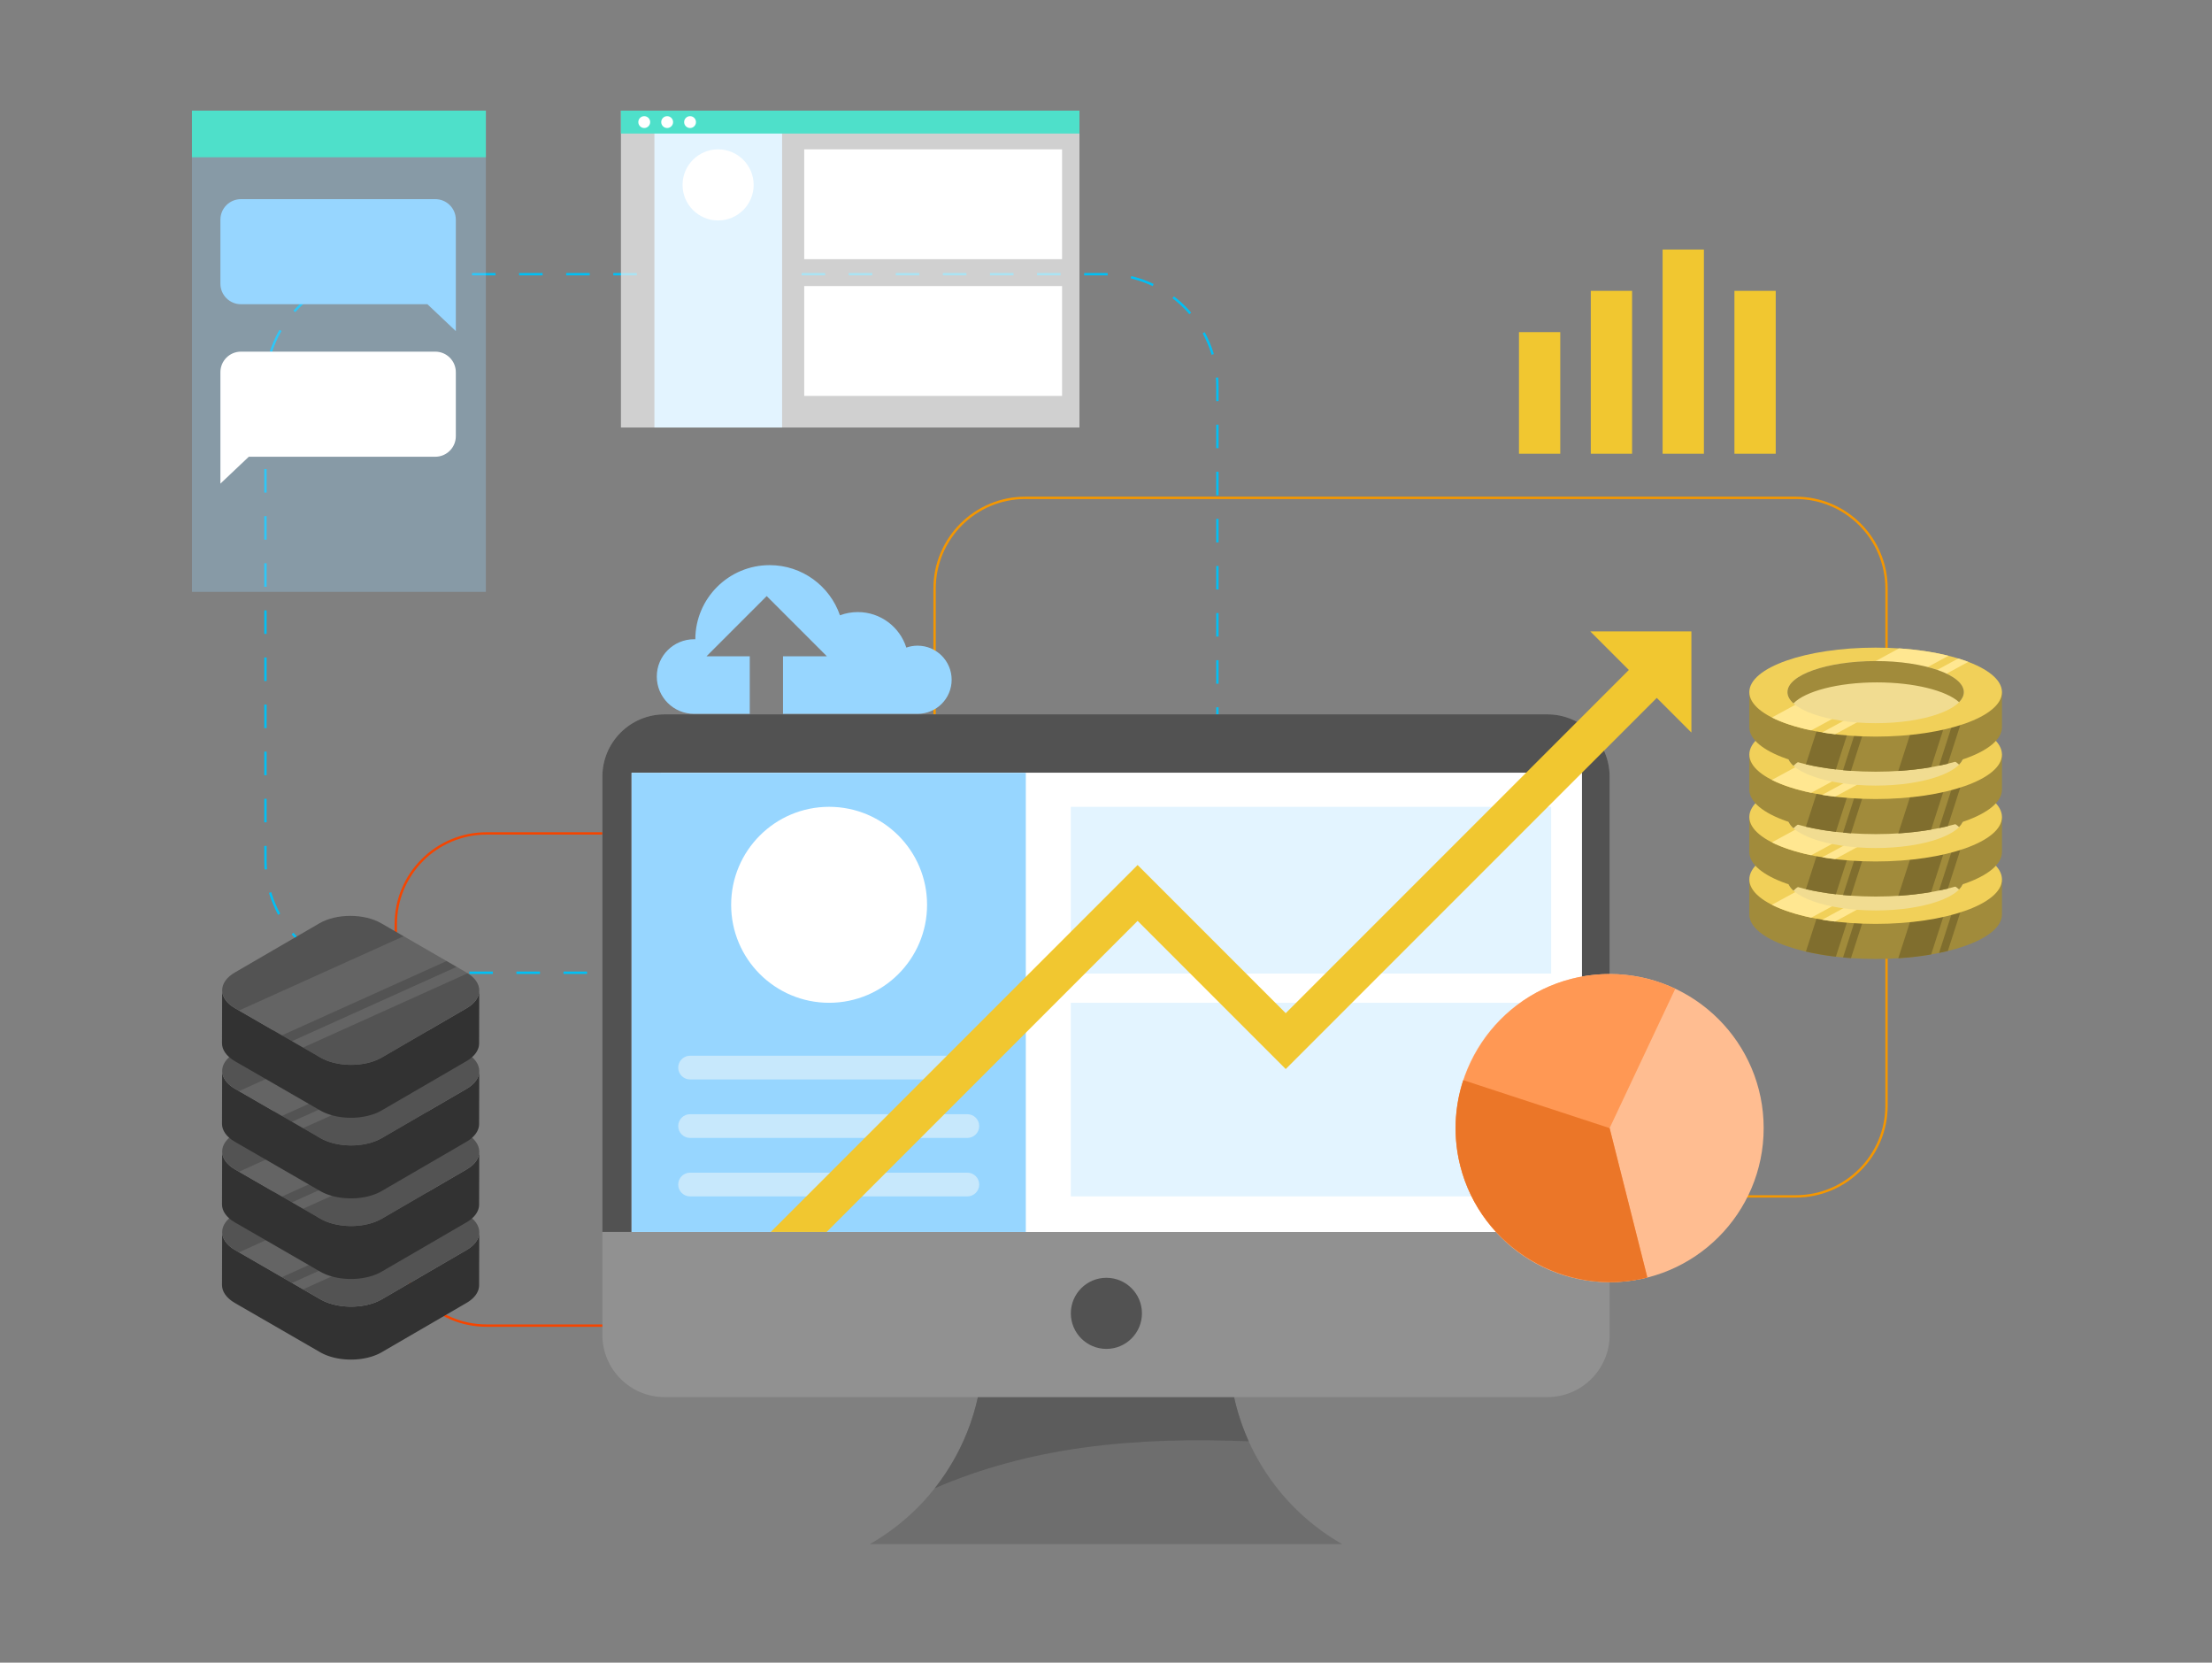 <?xml version="1.0" encoding="utf-8"?>
<!-- Generator: Adobe Illustrator 17.0.0, SVG Export Plug-In . SVG Version: 6.00 Build 0)  -->
<!DOCTYPE svg PUBLIC "-//W3C//DTD SVG 1.1//EN" "http://www.w3.org/Graphics/SVG/1.1/DTD/svg11.dtd">
<svg version="1.1" xmlns="http://www.w3.org/2000/svg" xmlns:xlink="http://www.w3.org/1999/xlink" x="0px" y="0px" width="2800px"
	 height="2104px" viewBox="0 0 2800 2104" enable-background="new 0 0 2800 2104" xml:space="preserve">
<rect x="0" y="0" width="2800" height="2104" fill="#808080" stroke="none"/>
<g id="BACKGROUND">
</g>
<g id="OBJECTS">
	<g>
		<path fill="none" stroke="#F59700" stroke-width="3" stroke-miterlimit="10" d="M2273.087,1514h-975.174
			c-63.465,0-114.913-51.448-114.913-114.913V744.913C1183,681.448,1234.448,630,1297.913,630h975.174
			C2336.552,630,2388,681.448,2388,744.913v654.174C2388,1462.552,2336.552,1514,2273.087,1514z"/>
		<path fill="none" stroke="#F54500" stroke-width="3" stroke-miterlimit="10" d="M1235.087,1677.515H615.913
			c-63.465,0-114.913-51.448-114.913-114.913v-393.009c0-63.465,51.448-114.913,114.913-114.913h619.174
			c63.465,0,114.913,51.448,114.913,114.913v393.009C1350,1626.067,1298.552,1677.515,1235.087,1677.515z"/>
		<g>
			<path fill="none" stroke="#00C0F5" stroke-width="3" stroke-miterlimit="10" stroke-dasharray="29.802,29.802" d="
				M1398.743,1231H478.257C399.691,1231,336,1167.309,336,1088.743V489.258C336,410.691,399.691,347,478.257,347h920.485
				C1477.309,347,1541,410.691,1541,489.258v599.485C1541,1167.309,1477.309,1231,1398.743,1231z"/>
		</g>
		<g>
			<path fill="#6E6E6E" d="M1555.5,1707L1555.5,1707l-311,0v0c0,100.965-53.522,194.363-140.633,245.409l-2.715,1.591h597.695
				l-2.715-1.591C1609.022,1901.363,1555.5,1807.965,1555.5,1707z"/>
			<path fill="#5C5C5C" d="M1555.5,1707h-311v0c0,65.031-22.209,126.918-61.291,176.376
				c59.274-25.742,123.115-42.421,187.022-51.299c69.739-9.688,140.043-10.968,210.425-8.118
				C1564.331,1787.775,1555.5,1748.012,1555.5,1707L1555.5,1707z"/>
			<path fill="#919191" d="M1958.713,1768H841.287c-43.513,0-78.787-35.274-78.787-78.787V982.787
				c0-43.513,35.274-78.787,78.787-78.787h1117.426c43.513,0,78.787,35.274,78.787,78.787v706.426
				C2037.5,1732.726,2002.226,1768,1958.713,1768z"/>
			<path fill="#525252" d="M762.5,982.787V1559h1275V982.787c0-43.513-35.274-78.787-78.787-78.787H841.287
				C797.774,904,762.5,939.274,762.5,982.787z"/>
			<circle fill="#525252" cx="1400.5" cy="1662" r="45"/>
			<rect x="836.5" y="978" fill="#FFFFFF" width="1127" height="581"/>
			<rect x="799.5" y="978" fill="#FFFFFF" width="1203" height="581"/>
			<rect x="799.5" y="978" fill="#97D6FF" width="499" height="581"/>
			<circle fill="#FFFFFF" cx="1049.5" cy="1145" r="124"/>
			<path fill="#C7E8FC" d="M1224.5,1366h-351c-8.284,0-15-6.716-15-15l0,0c0-8.284,6.716-15,15-15h351c8.284,0,15,6.716,15,15l0,0
				C1239.5,1359.284,1232.784,1366,1224.5,1366z"/>
			<path fill="#C7E8FC" d="M1224.5,1440h-351c-8.284,0-15-6.716-15-15l0,0c0-8.284,6.716-15,15-15h351c8.284,0,15,6.716,15,15l0,0
				C1239.5,1433.284,1232.784,1440,1224.5,1440z"/>
			<path fill="#C7E8FC" d="M1224.5,1514h-351c-8.284,0-15-6.716-15-15l0,0c0-8.284,6.716-15,15-15h351c8.284,0,15,6.716,15,15l0,0
				C1239.5,1507.284,1232.784,1514,1224.5,1514z"/>
			<rect x="1355.5" y="1021" fill="#E3F4FF" width="608" height="211"/>
			<rect x="1355.5" y="1269" fill="#E3F4FF" width="608" height="245"/>
		</g>
		<g>
			<polygon fill="#F1C730" points="2141,927 2013,799 2141,799 			"/>
			<polygon fill="#F1C730" points="2093.822,815.822 1627.5,1282.145 1440,1094.645 975.644,1559 1046.355,1559 1440,1165.355 
				1627.5,1352.855 2129.178,851.178 			"/>
		</g>
		<g>
			<rect x="243" y="140" opacity="0.3" fill="#97D6FF" width="372" height="609"/>
			<rect x="243" y="140" fill="#4EE0CA" width="372" height="59"/>
			<path fill="#97D6FF" d="M577,419l-35.945-34H305.019C290.649,385,279,373.351,279,358.981v-80.962
				c0-14.37,11.649-26.019,26.019-26.019h245.962c14.37,0,26.019,11.649,26.019,26.019V419z"/>
			<path fill="#FFFFFF" d="M279,612l35.945-34h236.036c14.37,0,26.019-11.649,26.019-26.019v-80.962
				c0-14.37-11.649-26.019-26.019-26.019H305.019C290.649,445,279,456.649,279,471.019V612z"/>
		</g>
		<g>
			<g>
				<path fill="#323232" d="M606.627,1560.378c-0.015,0.278-0.032,0.556-0.06,0.834c-0.024,0.241-0.057,0.483-0.091,0.724
					c-0.038,0.276-0.079,0.552-0.13,0.828c-0.045,0.244-0.098,0.487-0.152,0.73c-0.06,0.269-0.124,0.537-0.196,0.805
					c-0.065,0.244-0.138,0.487-0.214,0.729c-0.083,0.267-0.17,0.533-0.264,0.799c-0.085,0.238-0.175,0.475-0.269,0.712
					c-0.111,0.28-0.229,0.559-0.353,0.837c-0.104,0.233-0.212,0.466-0.325,0.698c-0.135,0.277-0.279,0.553-0.427,0.828
					c-0.158,0.293-0.316,0.587-0.489,0.878c-0.041,0.069-0.08,0.137-0.122,0.206c-0.256,0.42-0.529,0.838-0.816,1.253
					c-0.054,0.079-0.11,0.157-0.165,0.236c-0.293,0.414-0.6,0.825-0.924,1.233c-0.061,0.077-0.126,0.153-0.188,0.229
					c-0.287,0.354-0.587,0.705-0.899,1.054c-0.085,0.095-0.169,0.191-0.256,0.286c-0.369,0.403-0.752,0.804-1.153,1.199
					c-0.072,0.071-0.148,0.141-0.221,0.212c-0.305,0.296-0.623,0.588-0.946,0.879c-0.259,0.233-0.526,0.464-0.796,0.695
					c-0.249,0.212-0.501,0.424-0.761,0.634c-0.281,0.227-0.571,0.452-0.864,0.676c-0.27,0.206-0.541,0.412-0.821,0.615
					c-0.304,0.221-0.617,0.438-0.932,0.656c-0.29,0.2-0.581,0.4-0.881,0.596c-0.326,0.214-0.663,0.424-1.001,0.634
					c-0.422,0.262-0.839,0.526-1.279,0.782l-107.173,62.282c-0.598,0.348-1.21,0.682-1.829,1.01
					c-0.162,0.086-0.325,0.171-0.488,0.256c-0.556,0.288-1.119,0.57-1.691,0.843c-0.074,0.035-0.147,0.073-0.221,0.108
					c-0.637,0.301-1.286,0.591-1.941,0.873c-0.168,0.072-0.338,0.143-0.507,0.214c-0.558,0.235-1.122,0.463-1.691,0.684
					c-0.124,0.048-0.246,0.098-0.37,0.146c-0.673,0.257-1.354,0.503-2.042,0.741c-0.165,0.057-0.331,0.112-0.497,0.168
					c-0.465,0.157-0.935,0.307-1.407,0.455c-0.445,0.14-0.893,0.276-1.343,0.409c-0.38,0.112-0.761,0.222-1.145,0.328
					c-0.455,0.126-0.913,0.247-1.372,0.366c-0.386,0.1-0.773,0.198-1.162,0.293c-0.466,0.113-0.935,0.219-1.404,0.324
					c-0.39,0.087-0.78,0.175-1.172,0.256c-0.478,0.1-0.96,0.192-1.442,0.284c-0.371,0.071-0.741,0.142-1.113,0.208
					c-1.034,0.183-2.074,0.351-3.121,0.498c-0.149,0.021-0.3,0.037-0.45,0.057c-0.911,0.123-1.826,0.231-2.744,0.327
					c-0.351,0.037-0.703,0.071-1.056,0.103c-0.59,0.055-1.18,0.103-1.772,0.147c-0.373,0.027-0.746,0.055-1.12,0.078
					c-0.617,0.038-1.235,0.067-1.853,0.093c-0.351,0.015-0.701,0.033-1.051,0.044c-0.534,0.017-1.069,0.024-1.604,0.031
					c-0.379,0.005-0.757,0.015-1.136,0.016c-0.573,0.001-1.146-0.009-1.719-0.017c-0.341-0.005-0.683-0.005-1.024-0.014
					c-0.527-0.014-1.053-0.039-1.58-0.062c-0.368-0.016-0.736-0.026-1.103-0.046c-0.566-0.031-1.13-0.074-1.694-0.115
					c-0.327-0.024-0.655-0.041-0.981-0.068c-0.672-0.056-1.341-0.125-2.01-0.195c-0.215-0.023-0.432-0.039-0.647-0.063
					c-0.882-0.099-1.761-0.21-2.636-0.334c-0.138-0.02-0.273-0.044-0.411-0.064c-0.755-0.111-1.508-0.227-2.256-0.356
					c-0.313-0.054-0.622-0.117-0.934-0.174c-0.569-0.105-1.138-0.208-1.702-0.324c-0.297-0.061-0.589-0.129-0.884-0.193
					c-0.622-0.134-1.242-0.272-1.857-0.42c-0.342-0.082-0.681-0.17-1.021-0.256c-0.562-0.143-1.121-0.29-1.677-0.444
					c-0.476-0.132-0.951-0.266-1.422-0.406c-0.176-0.053-0.354-0.104-0.53-0.158c-0.71-0.218-1.414-0.444-2.11-0.68
					c-0.133-0.045-0.263-0.093-0.396-0.139c-0.578-0.2-1.151-0.407-1.719-0.621c-0.192-0.072-0.383-0.144-0.574-0.218
					c-0.452-0.175-0.897-0.358-1.342-0.541c-0.305-0.126-0.612-0.249-0.914-0.379c-0.434-0.186-0.86-0.381-1.287-0.576
					c-0.278-0.127-0.56-0.25-0.835-0.381c-0.466-0.221-0.922-0.452-1.379-0.684c-0.225-0.114-0.456-0.224-0.679-0.341
					c-0.674-0.353-1.338-0.716-1.989-1.092l-107.875-62.281c-10.881-6.282-16.316-14.529-16.293-22.763l-0.19,67.016
					c-0.023,8.234,5.412,16.481,16.293,22.763l107.874,62.281c0.651,0.376,1.315,0.739,1.989,1.092
					c0.224,0.117,0.456,0.227,0.682,0.342c0.455,0.231,0.91,0.461,1.375,0.682c0.276,0.131,0.559,0.255,0.839,0.383
					c0.425,0.194,0.849,0.388,1.281,0.573c0.304,0.13,0.612,0.255,0.919,0.381c0.294,0.121,0.582,0.247,0.879,0.364
					c0.151,0.06,0.306,0.115,0.458,0.174c0.192,0.074,0.385,0.147,0.578,0.219c0.566,0.213,1.136,0.419,1.712,0.619
					c0.134,0.047,0.267,0.095,0.402,0.141c0.696,0.236,1.399,0.462,2.108,0.68c0.176,0.054,0.353,0.105,0.53,0.158
					c0.305,0.091,0.608,0.185,0.915,0.272c0.167,0.048,0.339,0.088,0.507,0.134c0.555,0.154,1.114,0.301,1.676,0.444
					c0.34,0.086,0.678,0.174,1.02,0.256c0.617,0.148,1.238,0.286,1.862,0.421c0.231,0.05,0.459,0.108,0.691,0.156
					c0.062,0.013,0.125,0.023,0.187,0.036c0.566,0.116,1.137,0.22,1.708,0.325c0.31,0.057,0.618,0.12,0.93,0.174
					c0.756,0.13,1.516,0.248,2.279,0.359c0.123,0.018,0.245,0.041,0.368,0.058c0.006,0.001,0.012,0.001,0.018,0.002
					c0.875,0.124,1.755,0.235,2.638,0.334c0.21,0.023,0.421,0.04,0.631,0.062c0.674,0.071,1.349,0.14,2.027,0.197
					c0.017,0.001,0.034,0.004,0.051,0.005c0.3,0.025,0.603,0.039,0.904,0.061c0.573,0.042,1.146,0.085,1.72,0.117
					c0.361,0.02,0.724,0.03,1.085,0.045c0.533,0.023,1.065,0.049,1.598,0.063c0.043,0.001,0.086,0.004,0.129,0.005
					c0.294,0.007,0.589,0.004,0.883,0.009c0.577,0.009,1.154,0.019,1.731,0.017c0.376-0.001,0.751-0.01,1.127-0.016
					c0.538-0.008,1.076-0.015,1.613-0.031c0.099-0.003,0.199-0.002,0.298-0.006c0.25-0.008,0.498-0.027,0.748-0.038
					c0.621-0.026,1.24-0.055,1.859-0.094c0.372-0.023,0.743-0.05,1.115-0.077c0.594-0.044,1.186-0.093,1.778-0.148
					c0.206-0.019,0.414-0.031,0.621-0.051c0.144-0.014,0.287-0.036,0.431-0.052c0.921-0.096,1.838-0.205,2.751-0.328
					c0.147-0.02,0.296-0.036,0.443-0.056c1.048-0.147,2.089-0.315,3.123-0.498c0.096-0.017,0.194-0.029,0.29-0.046
					c0.274-0.049,0.544-0.109,0.817-0.161c0.484-0.092,0.967-0.185,1.448-0.285c0.391-0.082,0.779-0.169,1.168-0.256
					c0.471-0.105,0.941-0.212,1.408-0.325c0.389-0.094,0.775-0.193,1.161-0.292c0.46-0.119,0.918-0.24,1.374-0.366
					c0.383-0.106,0.764-0.216,1.144-0.328c0.45-0.133,0.898-0.269,1.343-0.409c0.195-0.061,0.394-0.116,0.587-0.179
					c0.275-0.089,0.546-0.184,0.819-0.276c0.166-0.056,0.332-0.111,0.497-0.168c0.688-0.238,1.369-0.484,2.042-0.741
					c0.124-0.047,0.247-0.098,0.371-0.146c0.569-0.221,1.133-0.449,1.691-0.684c0.169-0.071,0.339-0.142,0.508-0.215
					c0.655-0.282,1.303-0.572,1.941-0.873c0.075-0.035,0.148-0.073,0.223-0.109c0.571-0.273,1.133-0.554,1.689-0.843
					c0.164-0.085,0.327-0.17,0.489-0.256c0.618-0.328,1.23-0.662,1.828-1.01l107.173-62.282c0.227-0.132,0.451-0.265,0.673-0.398
					c0.208-0.125,0.4-0.256,0.604-0.383c0.338-0.21,0.675-0.421,1.002-0.635c0.3-0.197,0.591-0.396,0.881-0.596
					c0.315-0.217,0.628-0.435,0.932-0.655c0.28-0.203,0.551-0.409,0.822-0.616c0.293-0.224,0.583-0.449,0.865-0.676
					c0.259-0.209,0.51-0.42,0.759-0.632c0.271-0.231,0.538-0.462,0.798-0.696c0.106-0.096,0.222-0.189,0.327-0.285
					c0.213-0.196,0.415-0.396,0.62-0.594c0.073-0.071,0.148-0.14,0.22-0.211c0.401-0.396,0.784-0.796,1.152-1.199
					c0.088-0.096,0.172-0.192,0.258-0.289c0.311-0.349,0.611-0.7,0.898-1.054c0.062-0.076,0.127-0.152,0.188-0.228
					c0.028-0.036,0.059-0.071,0.087-0.106c0.294-0.373,0.57-0.75,0.837-1.128c0.055-0.078,0.11-0.156,0.164-0.234
					c0.288-0.416,0.561-0.834,0.817-1.255c0.041-0.068,0.08-0.136,0.12-0.203c0.095-0.159,0.192-0.318,0.282-0.477
					c0.075-0.133,0.135-0.268,0.207-0.402c0.148-0.275,0.292-0.551,0.427-0.828c0.113-0.232,0.221-0.465,0.326-0.698
					c0.124-0.278,0.241-0.556,0.352-0.836c0.05-0.125,0.111-0.249,0.158-0.375c0.042-0.113,0.072-0.226,0.112-0.339
					c0.094-0.266,0.181-0.531,0.264-0.798c0.075-0.243,0.148-0.486,0.214-0.73c0.072-0.267,0.135-0.535,0.196-0.804
					c0.033-0.146,0.077-0.291,0.106-0.437c0.02-0.098,0.028-0.197,0.046-0.295c0.051-0.275,0.091-0.55,0.13-0.826
					c0.034-0.242,0.067-0.484,0.091-0.726c0.028-0.277,0.044-0.555,0.06-0.833c0.009-0.163,0.03-0.325,0.035-0.488
					c0.005-0.162,0.007-0.323,0.008-0.485l0.19-67.016C606.669,1559.731,606.645,1560.054,606.627,1560.378z"/>
				<g>
					<path fill="#535353" d="M590.377,1536.644c21.626,12.486,21.736,32.727,0.255,45.211l-107.173,62.282
						c-21.485,12.486-56.426,12.486-78.052,0l-107.875-62.281c-21.622-12.483-21.74-32.725-0.254-45.211l107.173-62.282
						c21.481-12.484,56.43-12.484,78.052,0L590.377,1536.644z"/>
				</g>
				<g opacity="0.1">
					<path fill="#FFFFFF" d="M592.02,1537.641c-0.536-0.337-1.078-0.671-1.643-0.998l-12.344-7.127l-208.369,93.985l14.035,8.103
						L592.02,1537.641z"/>
					<polygon fill="#FFFFFF" points="356.945,1616.158 565.313,1522.173 510.928,1490.774 302.559,1584.758 					"/>
				</g>
			</g>
			<g>
				<path fill="#323232" d="M606.627,1458.378c-0.015,0.278-0.032,0.556-0.06,0.834c-0.024,0.241-0.057,0.483-0.091,0.724
					c-0.038,0.276-0.079,0.552-0.13,0.828c-0.045,0.244-0.098,0.487-0.152,0.73c-0.06,0.269-0.124,0.537-0.196,0.805
					c-0.065,0.244-0.138,0.487-0.214,0.729c-0.083,0.267-0.17,0.533-0.264,0.799c-0.085,0.238-0.175,0.475-0.269,0.712
					c-0.111,0.28-0.229,0.559-0.353,0.837c-0.104,0.233-0.212,0.466-0.325,0.698c-0.135,0.277-0.279,0.553-0.427,0.828
					c-0.158,0.293-0.316,0.587-0.489,0.878c-0.041,0.069-0.08,0.137-0.122,0.206c-0.256,0.42-0.529,0.838-0.816,1.253
					c-0.054,0.079-0.11,0.157-0.165,0.236c-0.293,0.414-0.6,0.825-0.924,1.233c-0.061,0.077-0.126,0.153-0.188,0.229
					c-0.287,0.354-0.587,0.705-0.899,1.054c-0.085,0.095-0.169,0.191-0.256,0.286c-0.369,0.403-0.752,0.804-1.153,1.199
					c-0.072,0.071-0.148,0.141-0.221,0.212c-0.305,0.296-0.623,0.588-0.946,0.879c-0.259,0.233-0.526,0.464-0.796,0.695
					c-0.249,0.212-0.501,0.424-0.761,0.634c-0.281,0.227-0.571,0.452-0.864,0.676c-0.27,0.206-0.541,0.412-0.821,0.615
					c-0.304,0.221-0.617,0.438-0.932,0.656c-0.29,0.2-0.581,0.4-0.881,0.596c-0.326,0.214-0.663,0.424-1.001,0.634
					c-0.422,0.262-0.839,0.526-1.279,0.782l-107.173,62.282c-0.598,0.348-1.21,0.682-1.829,1.01
					c-0.162,0.086-0.325,0.171-0.488,0.256c-0.556,0.288-1.119,0.57-1.691,0.843c-0.074,0.035-0.147,0.073-0.221,0.108
					c-0.637,0.301-1.286,0.591-1.941,0.873c-0.168,0.072-0.338,0.143-0.507,0.214c-0.558,0.235-1.122,0.463-1.691,0.684
					c-0.124,0.048-0.246,0.098-0.37,0.146c-0.673,0.257-1.354,0.503-2.042,0.741c-0.165,0.057-0.331,0.112-0.497,0.168
					c-0.465,0.157-0.935,0.307-1.407,0.455c-0.445,0.14-0.893,0.276-1.343,0.409c-0.38,0.112-0.761,0.222-1.145,0.328
					c-0.455,0.126-0.913,0.247-1.372,0.366c-0.386,0.1-0.773,0.198-1.162,0.293c-0.466,0.113-0.935,0.219-1.404,0.324
					c-0.39,0.087-0.78,0.175-1.172,0.256c-0.478,0.1-0.96,0.192-1.442,0.284c-0.371,0.071-0.741,0.142-1.113,0.208
					c-1.034,0.183-2.074,0.351-3.121,0.498c-0.149,0.021-0.3,0.037-0.45,0.057c-0.911,0.123-1.826,0.231-2.744,0.327
					c-0.351,0.037-0.703,0.071-1.056,0.103c-0.59,0.055-1.18,0.103-1.772,0.147c-0.373,0.027-0.746,0.055-1.12,0.078
					c-0.617,0.038-1.235,0.067-1.853,0.093c-0.351,0.015-0.701,0.033-1.051,0.044c-0.534,0.017-1.069,0.024-1.604,0.031
					c-0.379,0.005-0.757,0.015-1.136,0.016c-0.573,0.001-1.146-0.009-1.719-0.017c-0.341-0.005-0.683-0.005-1.024-0.014
					c-0.527-0.014-1.053-0.039-1.58-0.062c-0.368-0.016-0.736-0.026-1.103-0.046c-0.566-0.031-1.13-0.074-1.694-0.115
					c-0.327-0.024-0.655-0.041-0.981-0.068c-0.672-0.056-1.341-0.125-2.01-0.195c-0.215-0.023-0.432-0.039-0.647-0.063
					c-0.882-0.099-1.761-0.21-2.636-0.334c-0.138-0.02-0.273-0.044-0.411-0.064c-0.755-0.111-1.508-0.227-2.256-0.356
					c-0.313-0.054-0.622-0.117-0.934-0.174c-0.569-0.105-1.138-0.208-1.702-0.324c-0.297-0.061-0.589-0.129-0.884-0.193
					c-0.622-0.134-1.242-0.272-1.857-0.42c-0.342-0.082-0.681-0.17-1.021-0.256c-0.562-0.143-1.121-0.29-1.677-0.444
					c-0.476-0.132-0.951-0.266-1.422-0.406c-0.176-0.053-0.354-0.104-0.53-0.158c-0.71-0.218-1.414-0.444-2.11-0.68
					c-0.133-0.045-0.263-0.093-0.396-0.139c-0.578-0.2-1.151-0.407-1.719-0.621c-0.192-0.072-0.383-0.144-0.574-0.218
					c-0.452-0.175-0.897-0.358-1.342-0.541c-0.305-0.126-0.612-0.249-0.914-0.379c-0.434-0.186-0.86-0.381-1.287-0.576
					c-0.278-0.127-0.56-0.25-0.835-0.381c-0.466-0.221-0.922-0.452-1.379-0.684c-0.225-0.114-0.456-0.224-0.679-0.341
					c-0.674-0.353-1.338-0.716-1.989-1.092l-107.875-62.281c-10.881-6.282-16.316-14.529-16.293-22.763l-0.19,67.016
					c-0.023,8.234,5.412,16.481,16.293,22.763l107.874,62.281c0.651,0.376,1.315,0.739,1.989,1.092
					c0.224,0.117,0.456,0.227,0.682,0.342c0.455,0.231,0.91,0.461,1.375,0.682c0.276,0.131,0.559,0.255,0.839,0.383
					c0.425,0.194,0.849,0.388,1.281,0.573c0.304,0.13,0.612,0.255,0.919,0.381c0.294,0.121,0.582,0.247,0.879,0.364
					c0.151,0.06,0.306,0.115,0.458,0.174c0.192,0.074,0.385,0.147,0.578,0.219c0.566,0.213,1.136,0.419,1.712,0.619
					c0.134,0.047,0.267,0.095,0.402,0.141c0.696,0.236,1.399,0.462,2.108,0.68c0.176,0.054,0.353,0.105,0.53,0.158
					c0.305,0.091,0.608,0.185,0.915,0.272c0.167,0.048,0.339,0.088,0.507,0.134c0.555,0.154,1.114,0.301,1.676,0.444
					c0.34,0.086,0.678,0.174,1.02,0.256c0.617,0.148,1.238,0.286,1.862,0.421c0.231,0.05,0.459,0.108,0.691,0.156
					c0.062,0.013,0.125,0.023,0.187,0.036c0.566,0.116,1.137,0.22,1.708,0.325c0.31,0.057,0.618,0.12,0.93,0.174
					c0.756,0.13,1.516,0.248,2.279,0.359c0.123,0.018,0.245,0.041,0.368,0.058c0.006,0.001,0.012,0.001,0.018,0.002
					c0.875,0.124,1.755,0.235,2.638,0.334c0.21,0.023,0.421,0.04,0.631,0.062c0.674,0.071,1.349,0.14,2.027,0.197
					c0.017,0.001,0.034,0.004,0.051,0.005c0.3,0.025,0.603,0.039,0.904,0.061c0.573,0.042,1.146,0.085,1.72,0.117
					c0.361,0.02,0.724,0.03,1.085,0.045c0.533,0.023,1.065,0.049,1.598,0.063c0.043,0.001,0.086,0.004,0.129,0.005
					c0.294,0.007,0.589,0.004,0.883,0.009c0.577,0.009,1.154,0.019,1.731,0.017c0.376-0.001,0.751-0.01,1.127-0.016
					c0.538-0.008,1.076-0.015,1.613-0.031c0.099-0.003,0.199-0.002,0.298-0.006c0.25-0.008,0.498-0.027,0.748-0.038
					c0.621-0.026,1.24-0.055,1.859-0.094c0.372-0.023,0.743-0.05,1.115-0.077c0.594-0.044,1.186-0.093,1.778-0.148
					c0.206-0.019,0.414-0.031,0.621-0.051c0.144-0.014,0.287-0.036,0.431-0.052c0.921-0.096,1.838-0.205,2.751-0.328
					c0.147-0.02,0.296-0.036,0.443-0.056c1.048-0.147,2.089-0.315,3.123-0.498c0.096-0.017,0.194-0.029,0.29-0.046
					c0.274-0.049,0.544-0.109,0.817-0.161c0.484-0.092,0.967-0.185,1.448-0.285c0.391-0.082,0.779-0.169,1.168-0.256
					c0.471-0.105,0.941-0.212,1.408-0.325c0.389-0.094,0.775-0.193,1.161-0.292c0.46-0.119,0.918-0.24,1.374-0.366
					c0.383-0.106,0.764-0.216,1.144-0.328c0.45-0.133,0.898-0.269,1.343-0.409c0.195-0.061,0.394-0.116,0.587-0.179
					c0.275-0.089,0.546-0.184,0.819-0.276c0.166-0.056,0.332-0.111,0.497-0.168c0.688-0.238,1.369-0.484,2.042-0.741
					c0.124-0.047,0.247-0.098,0.371-0.146c0.569-0.221,1.133-0.449,1.691-0.684c0.169-0.071,0.339-0.142,0.508-0.215
					c0.655-0.282,1.303-0.572,1.941-0.873c0.075-0.035,0.148-0.073,0.223-0.109c0.571-0.273,1.133-0.554,1.689-0.843
					c0.164-0.085,0.327-0.17,0.489-0.256c0.618-0.328,1.23-0.662,1.828-1.01l107.173-62.282c0.227-0.132,0.451-0.265,0.673-0.398
					c0.208-0.125,0.4-0.256,0.604-0.383c0.338-0.21,0.675-0.421,1.002-0.635c0.3-0.197,0.591-0.396,0.881-0.596
					c0.315-0.217,0.628-0.435,0.932-0.655c0.28-0.203,0.551-0.409,0.822-0.616c0.293-0.224,0.583-0.449,0.865-0.676
					c0.259-0.209,0.51-0.42,0.759-0.632c0.271-0.231,0.538-0.462,0.798-0.696c0.106-0.096,0.222-0.189,0.327-0.285
					c0.213-0.196,0.415-0.396,0.62-0.594c0.073-0.071,0.148-0.14,0.22-0.211c0.401-0.396,0.784-0.796,1.152-1.199
					c0.088-0.096,0.172-0.192,0.258-0.289c0.311-0.349,0.611-0.7,0.898-1.054c0.062-0.076,0.127-0.152,0.188-0.228
					c0.028-0.036,0.059-0.071,0.087-0.106c0.294-0.373,0.57-0.75,0.837-1.128c0.055-0.078,0.11-0.156,0.164-0.234
					c0.288-0.416,0.561-0.834,0.817-1.255c0.041-0.068,0.08-0.136,0.12-0.203c0.095-0.159,0.192-0.318,0.282-0.477
					c0.075-0.133,0.135-0.268,0.207-0.402c0.148-0.275,0.292-0.551,0.427-0.828c0.113-0.232,0.221-0.465,0.326-0.698
					c0.124-0.278,0.241-0.556,0.352-0.836c0.05-0.125,0.111-0.249,0.158-0.375c0.042-0.113,0.072-0.226,0.112-0.339
					c0.094-0.266,0.181-0.531,0.264-0.798c0.075-0.243,0.148-0.486,0.214-0.73c0.072-0.267,0.135-0.535,0.196-0.804
					c0.033-0.146,0.077-0.291,0.106-0.437c0.02-0.098,0.028-0.197,0.046-0.295c0.051-0.275,0.091-0.55,0.13-0.826
					c0.034-0.242,0.067-0.484,0.091-0.726c0.028-0.277,0.044-0.555,0.06-0.833c0.009-0.163,0.03-0.325,0.035-0.488
					c0.005-0.162,0.007-0.323,0.008-0.485l0.19-67.016C606.669,1457.731,606.645,1458.054,606.627,1458.378z"/>
				<g>
					<path fill="#535353" d="M590.377,1434.644c21.626,12.486,21.736,32.727,0.255,45.211l-107.173,62.282
						c-21.485,12.486-56.426,12.486-78.052,0l-107.875-62.281c-21.622-12.483-21.74-32.725-0.254-45.211l107.173-62.282
						c21.481-12.484,56.43-12.484,78.052,0L590.377,1434.644z"/>
				</g>
				<g opacity="0.1">
					<path fill="#FFFFFF" d="M592.02,1435.641c-0.536-0.337-1.078-0.671-1.643-0.998l-12.344-7.127l-208.369,93.985l14.035,8.103
						L592.02,1435.641z"/>
					<polygon fill="#FFFFFF" points="356.945,1514.158 565.313,1420.173 510.928,1388.774 302.559,1482.758 					"/>
				</g>
			</g>
			<g>
				<path fill="#323232" d="M606.627,1356.378c-0.015,0.278-0.032,0.556-0.06,0.834c-0.024,0.241-0.057,0.483-0.091,0.724
					c-0.038,0.276-0.079,0.552-0.13,0.828c-0.045,0.244-0.098,0.487-0.152,0.73c-0.06,0.269-0.124,0.537-0.196,0.805
					c-0.065,0.244-0.138,0.487-0.214,0.729c-0.083,0.267-0.17,0.533-0.264,0.799c-0.085,0.238-0.175,0.475-0.269,0.712
					c-0.111,0.28-0.229,0.559-0.353,0.837c-0.104,0.233-0.212,0.466-0.325,0.698c-0.135,0.277-0.279,0.553-0.427,0.828
					c-0.158,0.293-0.316,0.587-0.489,0.878c-0.041,0.069-0.08,0.137-0.122,0.206c-0.256,0.42-0.529,0.838-0.816,1.253
					c-0.054,0.079-0.11,0.157-0.165,0.236c-0.293,0.414-0.6,0.825-0.924,1.233c-0.061,0.077-0.126,0.153-0.188,0.229
					c-0.287,0.354-0.587,0.705-0.899,1.054c-0.085,0.095-0.169,0.191-0.256,0.286c-0.369,0.403-0.752,0.804-1.153,1.199
					c-0.072,0.071-0.148,0.141-0.221,0.212c-0.305,0.296-0.623,0.588-0.946,0.879c-0.259,0.233-0.526,0.464-0.796,0.695
					c-0.249,0.212-0.501,0.424-0.761,0.634c-0.281,0.227-0.571,0.452-0.864,0.676c-0.27,0.206-0.541,0.412-0.821,0.615
					c-0.304,0.221-0.617,0.438-0.932,0.656c-0.29,0.2-0.581,0.4-0.881,0.596c-0.326,0.214-0.663,0.424-1.001,0.634
					c-0.422,0.262-0.839,0.526-1.279,0.782l-107.173,62.282c-0.598,0.348-1.21,0.682-1.829,1.01
					c-0.162,0.086-0.325,0.171-0.488,0.256c-0.556,0.288-1.119,0.57-1.691,0.843c-0.074,0.035-0.147,0.073-0.221,0.108
					c-0.637,0.301-1.286,0.591-1.941,0.873c-0.168,0.072-0.338,0.143-0.507,0.214c-0.558,0.235-1.122,0.463-1.691,0.684
					c-0.124,0.048-0.246,0.098-0.37,0.146c-0.673,0.257-1.354,0.503-2.042,0.741c-0.165,0.057-0.331,0.112-0.497,0.168
					c-0.465,0.157-0.935,0.307-1.407,0.455c-0.445,0.14-0.893,0.276-1.343,0.409c-0.38,0.112-0.761,0.222-1.145,0.328
					c-0.455,0.126-0.913,0.247-1.372,0.366c-0.386,0.1-0.773,0.198-1.162,0.293c-0.466,0.113-0.935,0.219-1.404,0.324
					c-0.39,0.087-0.78,0.175-1.172,0.256c-0.478,0.1-0.96,0.192-1.442,0.284c-0.371,0.071-0.741,0.142-1.113,0.208
					c-1.034,0.183-2.074,0.351-3.121,0.498c-0.149,0.021-0.3,0.037-0.45,0.057c-0.911,0.123-1.826,0.231-2.744,0.327
					c-0.351,0.037-0.703,0.071-1.056,0.103c-0.59,0.055-1.18,0.103-1.772,0.147c-0.373,0.027-0.746,0.055-1.12,0.078
					c-0.617,0.038-1.235,0.067-1.853,0.093c-0.351,0.015-0.701,0.033-1.051,0.044c-0.534,0.017-1.069,0.024-1.604,0.031
					c-0.379,0.005-0.757,0.015-1.136,0.016c-0.573,0.001-1.146-0.009-1.719-0.017c-0.341-0.005-0.683-0.005-1.024-0.014
					c-0.527-0.014-1.053-0.039-1.58-0.062c-0.368-0.016-0.736-0.026-1.103-0.046c-0.566-0.031-1.13-0.074-1.694-0.115
					c-0.327-0.024-0.655-0.041-0.981-0.068c-0.672-0.056-1.341-0.125-2.01-0.195c-0.215-0.023-0.432-0.039-0.647-0.063
					c-0.882-0.099-1.761-0.21-2.636-0.334c-0.138-0.02-0.273-0.044-0.411-0.064c-0.755-0.111-1.508-0.227-2.256-0.356
					c-0.313-0.054-0.622-0.117-0.934-0.174c-0.569-0.105-1.138-0.208-1.702-0.324c-0.297-0.061-0.589-0.129-0.884-0.193
					c-0.622-0.134-1.242-0.272-1.857-0.42c-0.342-0.082-0.681-0.17-1.021-0.256c-0.562-0.143-1.121-0.29-1.677-0.444
					c-0.476-0.132-0.951-0.266-1.422-0.406c-0.176-0.053-0.354-0.104-0.53-0.158c-0.71-0.218-1.414-0.444-2.11-0.68
					c-0.133-0.045-0.263-0.093-0.396-0.139c-0.578-0.2-1.151-0.407-1.719-0.621c-0.192-0.072-0.383-0.144-0.574-0.218
					c-0.452-0.175-0.897-0.358-1.342-0.541c-0.305-0.126-0.612-0.249-0.914-0.379c-0.434-0.186-0.86-0.381-1.287-0.576
					c-0.278-0.127-0.56-0.25-0.835-0.381c-0.466-0.221-0.922-0.452-1.379-0.684c-0.225-0.114-0.456-0.224-0.679-0.341
					c-0.674-0.353-1.338-0.716-1.989-1.092l-107.875-62.281c-10.881-6.282-16.316-14.529-16.293-22.763l-0.19,67.016
					c-0.023,8.234,5.412,16.481,16.293,22.763l107.874,62.281c0.651,0.376,1.315,0.739,1.989,1.092
					c0.224,0.117,0.456,0.227,0.682,0.342c0.455,0.231,0.91,0.461,1.375,0.682c0.276,0.131,0.559,0.255,0.839,0.383
					c0.425,0.194,0.849,0.388,1.281,0.573c0.304,0.13,0.612,0.255,0.919,0.381c0.294,0.121,0.582,0.247,0.879,0.364
					c0.151,0.06,0.306,0.115,0.458,0.174c0.192,0.074,0.385,0.147,0.578,0.219c0.566,0.213,1.136,0.419,1.712,0.619
					c0.134,0.047,0.267,0.095,0.402,0.141c0.696,0.236,1.399,0.462,2.108,0.68c0.176,0.054,0.353,0.105,0.53,0.158
					c0.305,0.091,0.608,0.185,0.915,0.272c0.167,0.048,0.339,0.088,0.507,0.134c0.555,0.154,1.114,0.301,1.676,0.444
					c0.34,0.086,0.678,0.174,1.02,0.256c0.617,0.148,1.238,0.286,1.862,0.421c0.231,0.05,0.459,0.108,0.691,0.156
					c0.062,0.013,0.125,0.023,0.187,0.036c0.566,0.116,1.137,0.22,1.708,0.325c0.31,0.057,0.618,0.12,0.93,0.174
					c0.756,0.13,1.516,0.248,2.279,0.359c0.123,0.018,0.245,0.041,0.368,0.058c0.006,0.001,0.012,0.001,0.018,0.002
					c0.875,0.124,1.755,0.235,2.638,0.334c0.21,0.023,0.421,0.04,0.631,0.062c0.674,0.071,1.349,0.14,2.027,0.197
					c0.017,0.001,0.034,0.004,0.051,0.005c0.3,0.025,0.603,0.039,0.904,0.061c0.573,0.042,1.146,0.085,1.72,0.117
					c0.361,0.02,0.724,0.03,1.085,0.045c0.533,0.023,1.065,0.049,1.598,0.063c0.043,0.001,0.086,0.004,0.129,0.005
					c0.294,0.007,0.589,0.004,0.883,0.009c0.577,0.009,1.154,0.019,1.731,0.017c0.376-0.001,0.751-0.01,1.127-0.016
					c0.538-0.008,1.076-0.015,1.613-0.031c0.099-0.003,0.199-0.002,0.298-0.006c0.25-0.008,0.498-0.027,0.748-0.038
					c0.621-0.026,1.24-0.055,1.859-0.094c0.372-0.023,0.743-0.05,1.115-0.077c0.594-0.044,1.186-0.093,1.778-0.148
					c0.206-0.019,0.414-0.031,0.621-0.051c0.144-0.014,0.287-0.036,0.431-0.052c0.921-0.096,1.838-0.205,2.751-0.328
					c0.147-0.02,0.296-0.036,0.443-0.056c1.048-0.147,2.089-0.315,3.123-0.498c0.096-0.017,0.194-0.029,0.29-0.046
					c0.274-0.049,0.544-0.109,0.817-0.161c0.484-0.092,0.967-0.185,1.448-0.285c0.391-0.082,0.779-0.169,1.168-0.256
					c0.471-0.105,0.941-0.212,1.408-0.325c0.389-0.094,0.775-0.193,1.161-0.292c0.46-0.119,0.918-0.24,1.374-0.366
					c0.383-0.106,0.764-0.216,1.144-0.328c0.45-0.133,0.898-0.269,1.343-0.409c0.195-0.061,0.394-0.116,0.587-0.179
					c0.275-0.089,0.546-0.184,0.819-0.276c0.166-0.056,0.332-0.111,0.497-0.168c0.688-0.238,1.369-0.484,2.042-0.741
					c0.124-0.047,0.247-0.098,0.371-0.146c0.569-0.221,1.133-0.449,1.691-0.684c0.169-0.071,0.339-0.142,0.508-0.215
					c0.655-0.282,1.303-0.572,1.941-0.873c0.075-0.035,0.148-0.073,0.223-0.109c0.571-0.273,1.133-0.554,1.689-0.843
					c0.164-0.085,0.327-0.17,0.489-0.256c0.618-0.328,1.23-0.662,1.828-1.01l107.173-62.282c0.227-0.132,0.451-0.265,0.673-0.398
					c0.208-0.125,0.4-0.256,0.604-0.383c0.338-0.21,0.675-0.421,1.002-0.635c0.3-0.197,0.591-0.396,0.881-0.596
					c0.315-0.217,0.628-0.435,0.932-0.655c0.28-0.203,0.551-0.409,0.822-0.616c0.293-0.224,0.583-0.449,0.865-0.676
					c0.259-0.209,0.51-0.42,0.759-0.632c0.271-0.231,0.538-0.462,0.798-0.696c0.106-0.096,0.222-0.189,0.327-0.285
					c0.213-0.196,0.415-0.396,0.62-0.594c0.073-0.071,0.148-0.14,0.22-0.211c0.401-0.396,0.784-0.796,1.152-1.199
					c0.088-0.096,0.172-0.192,0.258-0.289c0.311-0.349,0.611-0.7,0.898-1.054c0.062-0.076,0.127-0.152,0.188-0.228
					c0.028-0.036,0.059-0.071,0.087-0.106c0.294-0.373,0.57-0.75,0.837-1.128c0.055-0.078,0.11-0.156,0.164-0.234
					c0.288-0.416,0.561-0.834,0.817-1.255c0.041-0.068,0.08-0.136,0.12-0.203c0.095-0.159,0.192-0.318,0.282-0.477
					c0.075-0.133,0.135-0.268,0.207-0.402c0.148-0.275,0.292-0.551,0.427-0.828c0.113-0.232,0.221-0.465,0.326-0.698
					c0.124-0.278,0.241-0.556,0.352-0.836c0.05-0.125,0.111-0.249,0.158-0.375c0.042-0.113,0.072-0.226,0.112-0.339
					c0.094-0.266,0.181-0.531,0.264-0.798c0.075-0.243,0.148-0.486,0.214-0.73c0.072-0.267,0.135-0.535,0.196-0.804
					c0.033-0.146,0.077-0.291,0.106-0.437c0.02-0.098,0.028-0.197,0.046-0.295c0.051-0.275,0.091-0.55,0.13-0.826
					c0.034-0.242,0.067-0.484,0.091-0.726c0.028-0.277,0.044-0.555,0.06-0.833c0.009-0.163,0.03-0.325,0.035-0.488
					c0.005-0.162,0.007-0.323,0.008-0.485l0.19-67.016C606.669,1355.731,606.645,1356.054,606.627,1356.378z"/>
				<g>
					<path fill="#535353" d="M590.377,1332.644c21.626,12.486,21.736,32.727,0.255,45.211l-107.173,62.282
						c-21.485,12.486-56.426,12.486-78.052,0l-107.875-62.281c-21.622-12.483-21.74-32.725-0.254-45.211l107.173-62.282
						c21.481-12.484,56.43-12.484,78.052,0L590.377,1332.644z"/>
				</g>
				<g opacity="0.1">
					<path fill="#FFFFFF" d="M592.02,1333.641c-0.536-0.337-1.078-0.671-1.643-0.998l-12.344-7.127l-208.369,93.985l14.035,8.103
						L592.02,1333.641z"/>
					<polygon fill="#FFFFFF" points="356.945,1412.158 565.313,1318.173 510.928,1286.774 302.559,1380.758 					"/>
				</g>
			</g>
			<g>
				<path fill="#323232" d="M606.627,1254.378c-0.015,0.278-0.032,0.556-0.06,0.834c-0.024,0.241-0.057,0.483-0.091,0.724
					c-0.038,0.276-0.079,0.552-0.13,0.828c-0.045,0.244-0.098,0.487-0.152,0.73c-0.06,0.269-0.124,0.537-0.196,0.805
					c-0.065,0.244-0.138,0.487-0.214,0.729c-0.083,0.267-0.17,0.533-0.264,0.799c-0.085,0.238-0.175,0.475-0.269,0.712
					c-0.111,0.28-0.229,0.559-0.353,0.837c-0.104,0.233-0.212,0.466-0.325,0.698c-0.135,0.277-0.279,0.553-0.427,0.828
					c-0.158,0.293-0.316,0.587-0.489,0.878c-0.041,0.069-0.08,0.137-0.122,0.206c-0.256,0.42-0.529,0.838-0.816,1.253
					c-0.054,0.079-0.11,0.157-0.165,0.236c-0.293,0.414-0.6,0.825-0.924,1.233c-0.061,0.077-0.126,0.153-0.188,0.229
					c-0.287,0.354-0.587,0.705-0.899,1.054c-0.085,0.095-0.169,0.191-0.256,0.286c-0.369,0.403-0.752,0.804-1.153,1.199
					c-0.072,0.071-0.148,0.141-0.221,0.212c-0.305,0.296-0.623,0.588-0.946,0.879c-0.259,0.233-0.526,0.464-0.796,0.695
					c-0.249,0.212-0.501,0.424-0.761,0.634c-0.281,0.227-0.571,0.452-0.864,0.676c-0.27,0.206-0.541,0.412-0.821,0.615
					c-0.304,0.221-0.617,0.438-0.932,0.656c-0.29,0.2-0.581,0.4-0.881,0.596c-0.326,0.214-0.663,0.424-1.001,0.634
					c-0.422,0.262-0.839,0.526-1.279,0.782l-107.173,62.282c-0.598,0.348-1.21,0.682-1.829,1.01
					c-0.162,0.086-0.325,0.171-0.488,0.256c-0.556,0.288-1.119,0.57-1.691,0.843c-0.074,0.035-0.147,0.073-0.221,0.108
					c-0.637,0.301-1.286,0.591-1.941,0.873c-0.168,0.072-0.338,0.143-0.507,0.214c-0.558,0.235-1.122,0.463-1.691,0.684
					c-0.124,0.048-0.246,0.098-0.37,0.146c-0.673,0.257-1.354,0.503-2.042,0.741c-0.165,0.057-0.331,0.112-0.497,0.168
					c-0.465,0.157-0.935,0.307-1.407,0.455c-0.445,0.14-0.893,0.276-1.343,0.409c-0.38,0.112-0.761,0.222-1.145,0.328
					c-0.455,0.126-0.913,0.247-1.372,0.366c-0.386,0.1-0.773,0.198-1.162,0.293c-0.466,0.113-0.935,0.219-1.404,0.324
					c-0.39,0.087-0.78,0.175-1.172,0.256c-0.478,0.1-0.96,0.192-1.442,0.284c-0.371,0.071-0.741,0.142-1.113,0.208
					c-1.034,0.183-2.074,0.351-3.121,0.498c-0.149,0.021-0.3,0.037-0.45,0.057c-0.911,0.123-1.826,0.231-2.744,0.327
					c-0.351,0.037-0.703,0.071-1.056,0.103c-0.59,0.055-1.18,0.103-1.772,0.147c-0.373,0.027-0.746,0.055-1.12,0.078
					c-0.617,0.038-1.235,0.067-1.853,0.093c-0.351,0.015-0.701,0.033-1.051,0.044c-0.534,0.017-1.069,0.024-1.604,0.031
					c-0.379,0.005-0.757,0.015-1.136,0.016c-0.573,0.001-1.146-0.009-1.719-0.017c-0.341-0.005-0.683-0.005-1.024-0.014
					c-0.527-0.014-1.053-0.039-1.58-0.062c-0.368-0.016-0.736-0.026-1.103-0.046c-0.566-0.031-1.13-0.074-1.694-0.115
					c-0.327-0.024-0.655-0.041-0.981-0.068c-0.672-0.056-1.341-0.125-2.01-0.195c-0.215-0.023-0.432-0.039-0.647-0.063
					c-0.882-0.099-1.761-0.21-2.636-0.334c-0.138-0.02-0.273-0.044-0.411-0.064c-0.755-0.111-1.508-0.227-2.256-0.356
					c-0.313-0.054-0.622-0.117-0.934-0.174c-0.569-0.105-1.138-0.208-1.702-0.324c-0.297-0.061-0.589-0.129-0.884-0.193
					c-0.622-0.134-1.242-0.272-1.857-0.42c-0.342-0.082-0.681-0.17-1.021-0.256c-0.562-0.143-1.121-0.29-1.677-0.444
					c-0.476-0.132-0.951-0.266-1.422-0.406c-0.176-0.053-0.354-0.104-0.53-0.158c-0.71-0.218-1.414-0.444-2.11-0.68
					c-0.133-0.045-0.263-0.093-0.396-0.139c-0.578-0.2-1.151-0.407-1.719-0.621c-0.192-0.072-0.383-0.144-0.574-0.218
					c-0.452-0.175-0.897-0.358-1.342-0.541c-0.305-0.126-0.612-0.249-0.914-0.379c-0.434-0.186-0.86-0.381-1.287-0.576
					c-0.278-0.127-0.56-0.25-0.835-0.381c-0.466-0.221-0.922-0.452-1.379-0.684c-0.225-0.114-0.456-0.224-0.679-0.341
					c-0.674-0.353-1.338-0.716-1.989-1.092l-107.875-62.281c-10.881-6.282-16.316-14.529-16.293-22.763l-0.19,67.016
					c-0.023,8.234,5.412,16.481,16.293,22.763l107.874,62.281c0.651,0.376,1.315,0.739,1.989,1.092
					c0.224,0.117,0.456,0.227,0.682,0.342c0.455,0.231,0.91,0.461,1.375,0.682c0.276,0.131,0.559,0.255,0.839,0.383
					c0.425,0.194,0.849,0.388,1.281,0.573c0.304,0.13,0.612,0.255,0.919,0.381c0.294,0.121,0.582,0.247,0.879,0.364
					c0.151,0.06,0.306,0.115,0.458,0.174c0.192,0.074,0.385,0.147,0.578,0.219c0.566,0.213,1.136,0.419,1.712,0.619
					c0.134,0.047,0.267,0.095,0.402,0.141c0.696,0.236,1.399,0.462,2.108,0.68c0.176,0.054,0.353,0.105,0.53,0.158
					c0.305,0.091,0.608,0.185,0.915,0.272c0.167,0.048,0.339,0.088,0.507,0.134c0.555,0.154,1.114,0.301,1.676,0.444
					c0.34,0.086,0.678,0.174,1.02,0.256c0.617,0.148,1.238,0.286,1.862,0.421c0.231,0.05,0.459,0.108,0.691,0.156
					c0.062,0.013,0.125,0.023,0.187,0.036c0.566,0.116,1.137,0.22,1.708,0.325c0.31,0.057,0.618,0.12,0.93,0.174
					c0.756,0.13,1.516,0.248,2.279,0.359c0.123,0.018,0.245,0.041,0.368,0.058c0.006,0.001,0.012,0.001,0.018,0.002
					c0.875,0.124,1.755,0.235,2.638,0.334c0.21,0.023,0.421,0.04,0.631,0.062c0.674,0.071,1.349,0.14,2.027,0.197
					c0.017,0.001,0.034,0.004,0.051,0.005c0.3,0.025,0.603,0.039,0.904,0.061c0.573,0.042,1.146,0.085,1.72,0.117
					c0.361,0.02,0.724,0.03,1.085,0.045c0.533,0.023,1.065,0.049,1.598,0.063c0.043,0.001,0.086,0.004,0.129,0.005
					c0.294,0.007,0.589,0.004,0.883,0.009c0.577,0.009,1.154,0.019,1.731,0.017c0.376-0.001,0.751-0.01,1.127-0.016
					c0.538-0.008,1.076-0.015,1.613-0.031c0.099-0.003,0.199-0.002,0.298-0.006c0.25-0.008,0.498-0.027,0.748-0.038
					c0.621-0.026,1.24-0.055,1.859-0.094c0.372-0.023,0.743-0.05,1.115-0.077c0.594-0.044,1.186-0.093,1.778-0.148
					c0.206-0.019,0.414-0.031,0.621-0.051c0.144-0.014,0.287-0.036,0.431-0.052c0.921-0.096,1.838-0.205,2.751-0.328
					c0.147-0.02,0.296-0.036,0.443-0.056c1.048-0.147,2.089-0.315,3.123-0.498c0.096-0.017,0.194-0.029,0.29-0.046
					c0.274-0.049,0.544-0.109,0.817-0.161c0.484-0.092,0.967-0.185,1.448-0.285c0.391-0.082,0.779-0.169,1.168-0.256
					c0.471-0.105,0.941-0.212,1.408-0.325c0.389-0.094,0.775-0.193,1.161-0.292c0.46-0.119,0.918-0.24,1.374-0.366
					c0.383-0.106,0.764-0.216,1.144-0.328c0.45-0.133,0.898-0.269,1.343-0.409c0.195-0.061,0.394-0.116,0.587-0.179
					c0.275-0.089,0.546-0.184,0.819-0.276c0.166-0.056,0.332-0.111,0.497-0.168c0.688-0.238,1.369-0.484,2.042-0.741
					c0.124-0.047,0.247-0.098,0.371-0.146c0.569-0.221,1.133-0.449,1.691-0.684c0.169-0.071,0.339-0.142,0.508-0.215
					c0.655-0.282,1.303-0.572,1.941-0.873c0.075-0.035,0.148-0.073,0.223-0.109c0.571-0.273,1.133-0.554,1.689-0.843
					c0.164-0.085,0.327-0.17,0.489-0.256c0.618-0.328,1.23-0.662,1.828-1.01l107.173-62.282c0.227-0.132,0.451-0.265,0.673-0.398
					c0.208-0.125,0.4-0.256,0.604-0.383c0.338-0.21,0.675-0.421,1.002-0.635c0.3-0.197,0.591-0.396,0.881-0.596
					c0.315-0.217,0.628-0.435,0.932-0.655c0.28-0.203,0.551-0.409,0.822-0.616c0.293-0.224,0.583-0.449,0.865-0.676
					c0.259-0.209,0.51-0.42,0.759-0.632c0.271-0.231,0.538-0.462,0.798-0.696c0.106-0.096,0.222-0.189,0.327-0.285
					c0.213-0.196,0.415-0.396,0.62-0.594c0.073-0.071,0.148-0.14,0.22-0.211c0.401-0.396,0.784-0.796,1.152-1.199
					c0.088-0.096,0.172-0.192,0.258-0.289c0.311-0.349,0.611-0.7,0.898-1.054c0.062-0.076,0.127-0.152,0.188-0.228
					c0.028-0.036,0.059-0.071,0.087-0.106c0.294-0.373,0.57-0.75,0.837-1.128c0.055-0.078,0.11-0.156,0.164-0.234
					c0.288-0.416,0.561-0.834,0.817-1.255c0.041-0.068,0.08-0.136,0.12-0.203c0.095-0.159,0.192-0.318,0.282-0.477
					c0.075-0.133,0.135-0.268,0.207-0.402c0.148-0.275,0.292-0.551,0.427-0.828c0.113-0.232,0.221-0.465,0.326-0.698
					c0.124-0.278,0.241-0.556,0.352-0.836c0.05-0.125,0.111-0.249,0.158-0.375c0.042-0.113,0.072-0.226,0.112-0.339
					c0.094-0.266,0.181-0.531,0.264-0.798c0.075-0.243,0.148-0.486,0.214-0.73c0.072-0.267,0.135-0.535,0.196-0.804
					c0.033-0.146,0.077-0.291,0.106-0.437c0.02-0.098,0.028-0.197,0.046-0.295c0.051-0.275,0.091-0.55,0.13-0.826
					c0.034-0.242,0.067-0.484,0.091-0.726c0.028-0.277,0.044-0.555,0.06-0.833c0.009-0.163,0.03-0.325,0.035-0.488
					c0.005-0.162,0.007-0.323,0.008-0.485l0.19-67.016C606.669,1253.731,606.645,1254.054,606.627,1254.378z"/>
				<g>
					<path fill="#535353" d="M590.377,1230.644c21.626,12.486,21.736,32.727,0.255,45.211l-107.173,62.282
						c-21.485,12.486-56.426,12.486-78.052,0l-107.875-62.281c-21.622-12.483-21.74-32.725-0.254-45.211l107.173-62.282
						c21.481-12.484,56.43-12.484,78.052,0L590.377,1230.644z"/>
				</g>
				<g opacity="0.1">
					<path fill="#FFFFFF" d="M592.02,1231.641c-0.536-0.337-1.078-0.671-1.643-0.998l-12.344-7.127l-208.369,93.985l14.035,8.103
						L592.02,1231.641z"/>
					<polygon fill="#FFFFFF" points="356.945,1310.158 565.313,1216.173 510.928,1184.774 302.559,1278.758 					"/>
				</g>
			</g>
		</g>
		<g>
			<circle fill="#FFBD91" cx="2037.5" cy="1427.604" r="194.987"/>
			<path fill="#FF9854" d="M2037.5,1427.604l47.752,189.049c-103.709,26.196-210.605-37.588-236.801-141.297
				c-26.196-103.709,37.588-210.605,141.297-236.801c43.765-11.055,90.039-6.576,130.871,12.666L2037.5,1427.604z"/>
			<path fill="#EB7628" d="M2037.5,1427.604l47.752,189.049c-103.709,26.196-210.605-37.588-236.801-141.297
				c-9.039-35.785-7.734-73.412,3.762-108.485L2037.5,1427.604z"/>
		</g>
		<path fill="#97D6FF" d="M1161.483,817.081c-4.995,0-9.788,0.859-14.25,2.42c-8.25-26.051-32.618-44.934-61.399-44.934
			c-7.954,0-15.57,1.446-22.603,4.083c-12.704-36.935-47.748-63.477-88.994-63.477c-51.874,0-93.941,41.979-94.089,93.819
			c-0.521-0.017-1.041-0.04-1.566-0.04c-26.069,0-47.202,21.133-47.202,47.202s21.133,47.202,47.202,47.202
			c0.106,0,0.21-0.007,0.316-0.008l-0.004,0.008h70.173l0-72.854h-54.743l76.175-76.175l76.174,76.175h-55.525v72.854h170.335
			c23.825,0,43.139-19.314,43.139-43.139S1185.307,817.081,1161.483,817.081z"/>
		<g>
			<rect x="786" y="140" opacity="0.7" fill="#F2F2F2" width="580.374" height="401"/>
			<rect x="1018" y="189" fill="#FFFFFF" width="326.374" height="139"/>
			<rect x="1018" y="362" fill="#FFFFFF" width="326.374" height="139"/>
			<rect x="828.374" y="140" fill="#E3F4FF" width="161.626" height="401"/>
			<rect x="786" y="140" fill="#4EE0CA" width="580.374" height="29"/>
			<circle fill="#FFFFFF" cx="909" cy="234" r="45"/>
			<circle fill="#FFFFFF" cx="815.5" cy="154.5" r="7.5"/>
			<circle fill="#FFFFFF" cx="844.5" cy="154.5" r="7.5"/>
			<circle fill="#FFFFFF" cx="873.5" cy="154.5" r="7.5"/>
		</g>
	</g>
	<g>
		<rect x="1922.762" y="420.304" fill="#F1C730" width="52.255" height="153.901"/>
		<rect x="2013.671" y="368.05" fill="#F1C730" width="52.255" height="206.156"/>
		<rect x="2104.579" y="315.795" fill="#F1C730" width="52.255" height="258.41"/>
		<rect x="2195.488" y="368.05" fill="#F1C730" width="52.255" height="206.156"/>
	</g>
</g>
<g id="TEXT">
	<g>
		<g>
			<path fill="#A18B3B" d="M2534.128,1112.535h-62.757c-26.927-7.263-60.598-11.582-97.138-11.582s-70.211,4.319-97.138,11.582
				h-62.757v44.397h0.012c-0.002,0.108-0.012,0.214-0.012,0.322c0,31.094,71.588,56.301,159.896,56.301
				s159.896-25.207,159.896-56.301c0-0.108-0.01-0.214-0.012-0.322h0.012V1112.535z"/>
			<g>
				<path fill="#806E2E" d="M2323.882,1210.704l35.365-109.504c-14.338,0.47-28.126,1.605-41.113,3.32l-32.191,99.677
					C2297.607,1206.922,2310.342,1209.123,2323.882,1210.704z"/>
				<path fill="#806E2E" d="M2379.015,1100.981c-1.589-0.016-3.182-0.028-4.783-0.028c-1.859,0-3.709,0.014-5.553,0.036
					l-35.74,110.667c3.315,0.311,6.671,0.586,10.067,0.823L2379.015,1100.981z"/>
			</g>
			<g>
				<path fill="#806E2E" d="M2444.487,1207.84l30.779-95.305h-3.896c-10.368-2.796-21.738-5.154-33.884-6.999l-34.594,107.116
					C2417.552,1211.718,2431.512,1210.079,2444.487,1207.84z"/>
				<path fill="#806E2E" d="M2494.964,1112.535h-10.333l-30.173,93.429c3.818-0.781,7.533-1.618,11.142-2.504L2494.964,1112.535z"/>
			</g>
			<ellipse fill="#F1D059" cx="2374.232" cy="1112.857" rx="159.895" ry="56.301"/>
			<g>
				<path fill="#FFE791" d="M2491.464,1074.575c-3.995-1.516-8.216-2.957-12.659-4.311l-172.231,93.615
					c5.294,0.872,10.74,1.648,16.331,2.315L2491.464,1074.575z"/>
				<path fill="#FFE791" d="M2292.678,1161.29l173.745-94.437c-18.386-4.576-39.637-7.818-62.618-9.332l-160.9,87.455
					C2255.97,1151.586,2272.955,1157.163,2292.678,1161.29z"/>
			</g>
			<ellipse fill="#F1DC91" cx="2374.232" cy="1112.857" rx="111.637" ry="39.309"/>
			<path fill="#A18B3B" d="M2270.183,1127.126c15.023-15.462,56.647-26.578,105.649-26.578c47.359,0,87.827,10.385,104.049,25.039
				c3.88-3.993,5.989-8.275,5.989-12.73c0-21.71-49.982-39.309-111.637-39.309s-111.637,17.599-111.637,39.309
				C2262.595,1117.89,2265.286,1122.703,2270.183,1127.126z"/>
		</g>
		<g>
			<path fill="#A18B3B" d="M2534.128,1033.535h-62.757c-26.927-7.263-60.598-11.582-97.138-11.582s-70.211,4.319-97.138,11.582
				h-62.757v44.397h0.012c-0.002,0.108-0.012,0.214-0.012,0.322c0,31.094,71.588,56.301,159.896,56.301
				s159.896-25.207,159.896-56.301c0-0.108-0.01-0.214-0.012-0.322h0.012V1033.535z"/>
			<g>
				<path fill="#806E2E" d="M2323.882,1131.704l35.365-109.504c-14.338,0.47-28.126,1.605-41.113,3.32l-32.191,99.677
					C2297.607,1127.922,2310.342,1130.123,2323.882,1131.704z"/>
				<path fill="#806E2E" d="M2379.015,1021.981c-1.589-0.016-3.182-0.028-4.783-0.028c-1.859,0-3.709,0.014-5.553,0.036
					l-35.74,110.667c3.315,0.311,6.671,0.586,10.067,0.823L2379.015,1021.981z"/>
			</g>
			<g>
				<path fill="#806E2E" d="M2444.487,1128.84l30.779-95.305h-3.896c-10.368-2.796-21.738-5.154-33.884-6.999l-34.594,107.116
					C2417.552,1132.718,2431.512,1131.079,2444.487,1128.84z"/>
				<path fill="#806E2E" d="M2494.964,1033.535h-10.333l-30.173,93.429c3.818-0.781,7.533-1.618,11.142-2.504L2494.964,1033.535z"/>
			</g>
			<ellipse fill="#F1D059" cx="2374.232" cy="1033.857" rx="159.895" ry="56.301"/>
			<g>
				<path fill="#FFE791" d="M2491.464,995.575c-3.995-1.516-8.216-2.957-12.659-4.31l-172.231,93.615
					c5.294,0.872,10.74,1.648,16.331,2.315L2491.464,995.575z"/>
				<path fill="#FFE791" d="M2292.678,1082.29l173.745-94.437c-18.386-4.576-39.637-7.818-62.618-9.332l-160.9,87.455
					C2255.97,1072.586,2272.955,1078.163,2292.678,1082.29z"/>
			</g>
			<ellipse fill="#F1DC91" cx="2374.232" cy="1033.857" rx="111.637" ry="39.309"/>
			<path fill="#A18B3B" d="M2270.183,1048.126c15.023-15.462,56.647-26.579,105.649-26.579c47.359,0,87.827,10.385,104.049,25.039
				c3.88-3.993,5.989-8.275,5.989-12.73c0-21.71-49.982-39.309-111.637-39.309s-111.637,17.599-111.637,39.309
				C2262.595,1038.89,2265.286,1043.703,2270.183,1048.126z"/>
		</g>
		<g>
			<path fill="#A18B3B" d="M2534.128,954.535h-62.757c-26.927-7.263-60.598-11.582-97.138-11.582s-70.211,4.319-97.138,11.582
				h-62.757v44.397h0.012c-0.002,0.108-0.012,0.214-0.012,0.322c0,31.094,71.588,56.301,159.896,56.301
				s159.896-25.207,159.896-56.301c0-0.108-0.01-0.214-0.012-0.322h0.012V954.535z"/>
			<g>
				<path fill="#806E2E" d="M2323.882,1052.704l35.365-109.504c-14.338,0.47-28.126,1.605-41.113,3.32l-32.191,99.677
					C2297.607,1048.922,2310.342,1051.123,2323.882,1052.704z"/>
				<path fill="#806E2E" d="M2379.015,942.981c-1.589-0.016-3.182-0.028-4.783-0.028c-1.859,0-3.709,0.014-5.553,0.036
					l-35.74,110.667c3.315,0.311,6.671,0.586,10.067,0.823L2379.015,942.981z"/>
			</g>
			<g>
				<path fill="#806E2E" d="M2444.487,1049.84l30.779-95.305h-3.896c-10.368-2.796-21.738-5.154-33.884-6.999l-34.594,107.116
					C2417.552,1053.718,2431.512,1052.079,2444.487,1049.84z"/>
				<path fill="#806E2E" d="M2494.964,954.535h-10.333l-30.173,93.429c3.818-0.781,7.533-1.618,11.142-2.504L2494.964,954.535z"/>
			</g>
			<ellipse fill="#F1D059" cx="2374.232" cy="954.857" rx="159.895" ry="56.301"/>
			<g>
				<path fill="#FFE791" d="M2491.464,916.575c-3.995-1.516-8.216-2.957-12.659-4.31l-172.231,93.615
					c5.294,0.872,10.74,1.648,16.331,2.315L2491.464,916.575z"/>
				<path fill="#FFE791" d="M2292.678,1003.289l173.745-94.437c-18.386-4.576-39.637-7.818-62.618-9.332l-160.9,87.455
					C2255.97,993.586,2272.955,999.163,2292.678,1003.289z"/>
			</g>
			<ellipse fill="#F1DC91" cx="2374.232" cy="954.857" rx="111.637" ry="39.309"/>
			<path fill="#A18B3B" d="M2270.183,969.126c15.023-15.462,56.647-26.578,105.649-26.578c47.359,0,87.827,10.385,104.049,25.039
				c3.88-3.993,5.989-8.275,5.989-12.73c0-21.71-49.982-39.309-111.637-39.309s-111.637,17.599-111.637,39.309
				C2262.595,959.89,2265.286,964.703,2270.183,969.126z"/>
		</g>
		<g>
			<path fill="#A18B3B" d="M2534.128,875.535h-62.757c-26.927-7.263-60.598-11.582-97.138-11.582s-70.211,4.319-97.138,11.582
				h-62.757v44.397h0.012c-0.002,0.108-0.012,0.214-0.012,0.322c0,31.094,71.588,56.301,159.896,56.301
				s159.896-25.207,159.896-56.301c0-0.108-0.01-0.214-0.012-0.322h0.012V875.535z"/>
			<g>
				<path fill="#806E2E" d="M2323.882,973.704l35.365-109.504c-14.338,0.47-28.126,1.605-41.113,3.32l-32.191,99.677
					C2297.607,969.922,2310.342,972.123,2323.882,973.704z"/>
				<path fill="#806E2E" d="M2379.015,863.981c-1.589-0.016-3.182-0.028-4.783-0.028c-1.859,0-3.709,0.014-5.553,0.036
					l-35.74,110.667c3.315,0.311,6.671,0.586,10.067,0.823L2379.015,863.981z"/>
			</g>
			<g>
				<path fill="#806E2E" d="M2444.487,970.84l30.779-95.305h-3.896c-10.368-2.796-21.738-5.154-33.884-6.999l-34.594,107.116
					C2417.552,974.718,2431.512,973.079,2444.487,970.84z"/>
				<path fill="#806E2E" d="M2494.964,875.535h-10.333l-30.173,93.429c3.818-0.781,7.533-1.618,11.142-2.504L2494.964,875.535z"/>
			</g>
			<ellipse fill="#F1D059" cx="2374.232" cy="875.857" rx="159.895" ry="56.301"/>
			<g>
				<path fill="#FFE791" d="M2491.464,837.575c-3.995-1.516-8.216-2.957-12.659-4.31l-172.231,93.615
					c5.294,0.872,10.74,1.648,16.331,2.315L2491.464,837.575z"/>
				<path fill="#FFE791" d="M2292.678,924.289l173.745-94.437c-18.386-4.576-39.637-7.818-62.618-9.332l-160.9,87.455
					C2255.97,914.586,2272.955,920.163,2292.678,924.289z"/>
			</g>
			<ellipse fill="#F1DC91" cx="2374.232" cy="875.857" rx="111.637" ry="39.309"/>
			<path fill="#A18B3B" d="M2270.183,890.126c15.023-15.462,56.647-26.578,105.649-26.578c47.359,0,87.827,10.385,104.049,25.039
				c3.88-3.993,5.989-8.275,5.989-12.73c0-21.71-49.982-39.309-111.637-39.309s-111.637,17.599-111.637,39.309
				C2262.595,880.89,2265.286,885.703,2270.183,890.126z"/>
		</g>
	</g>
</g>
</svg>
